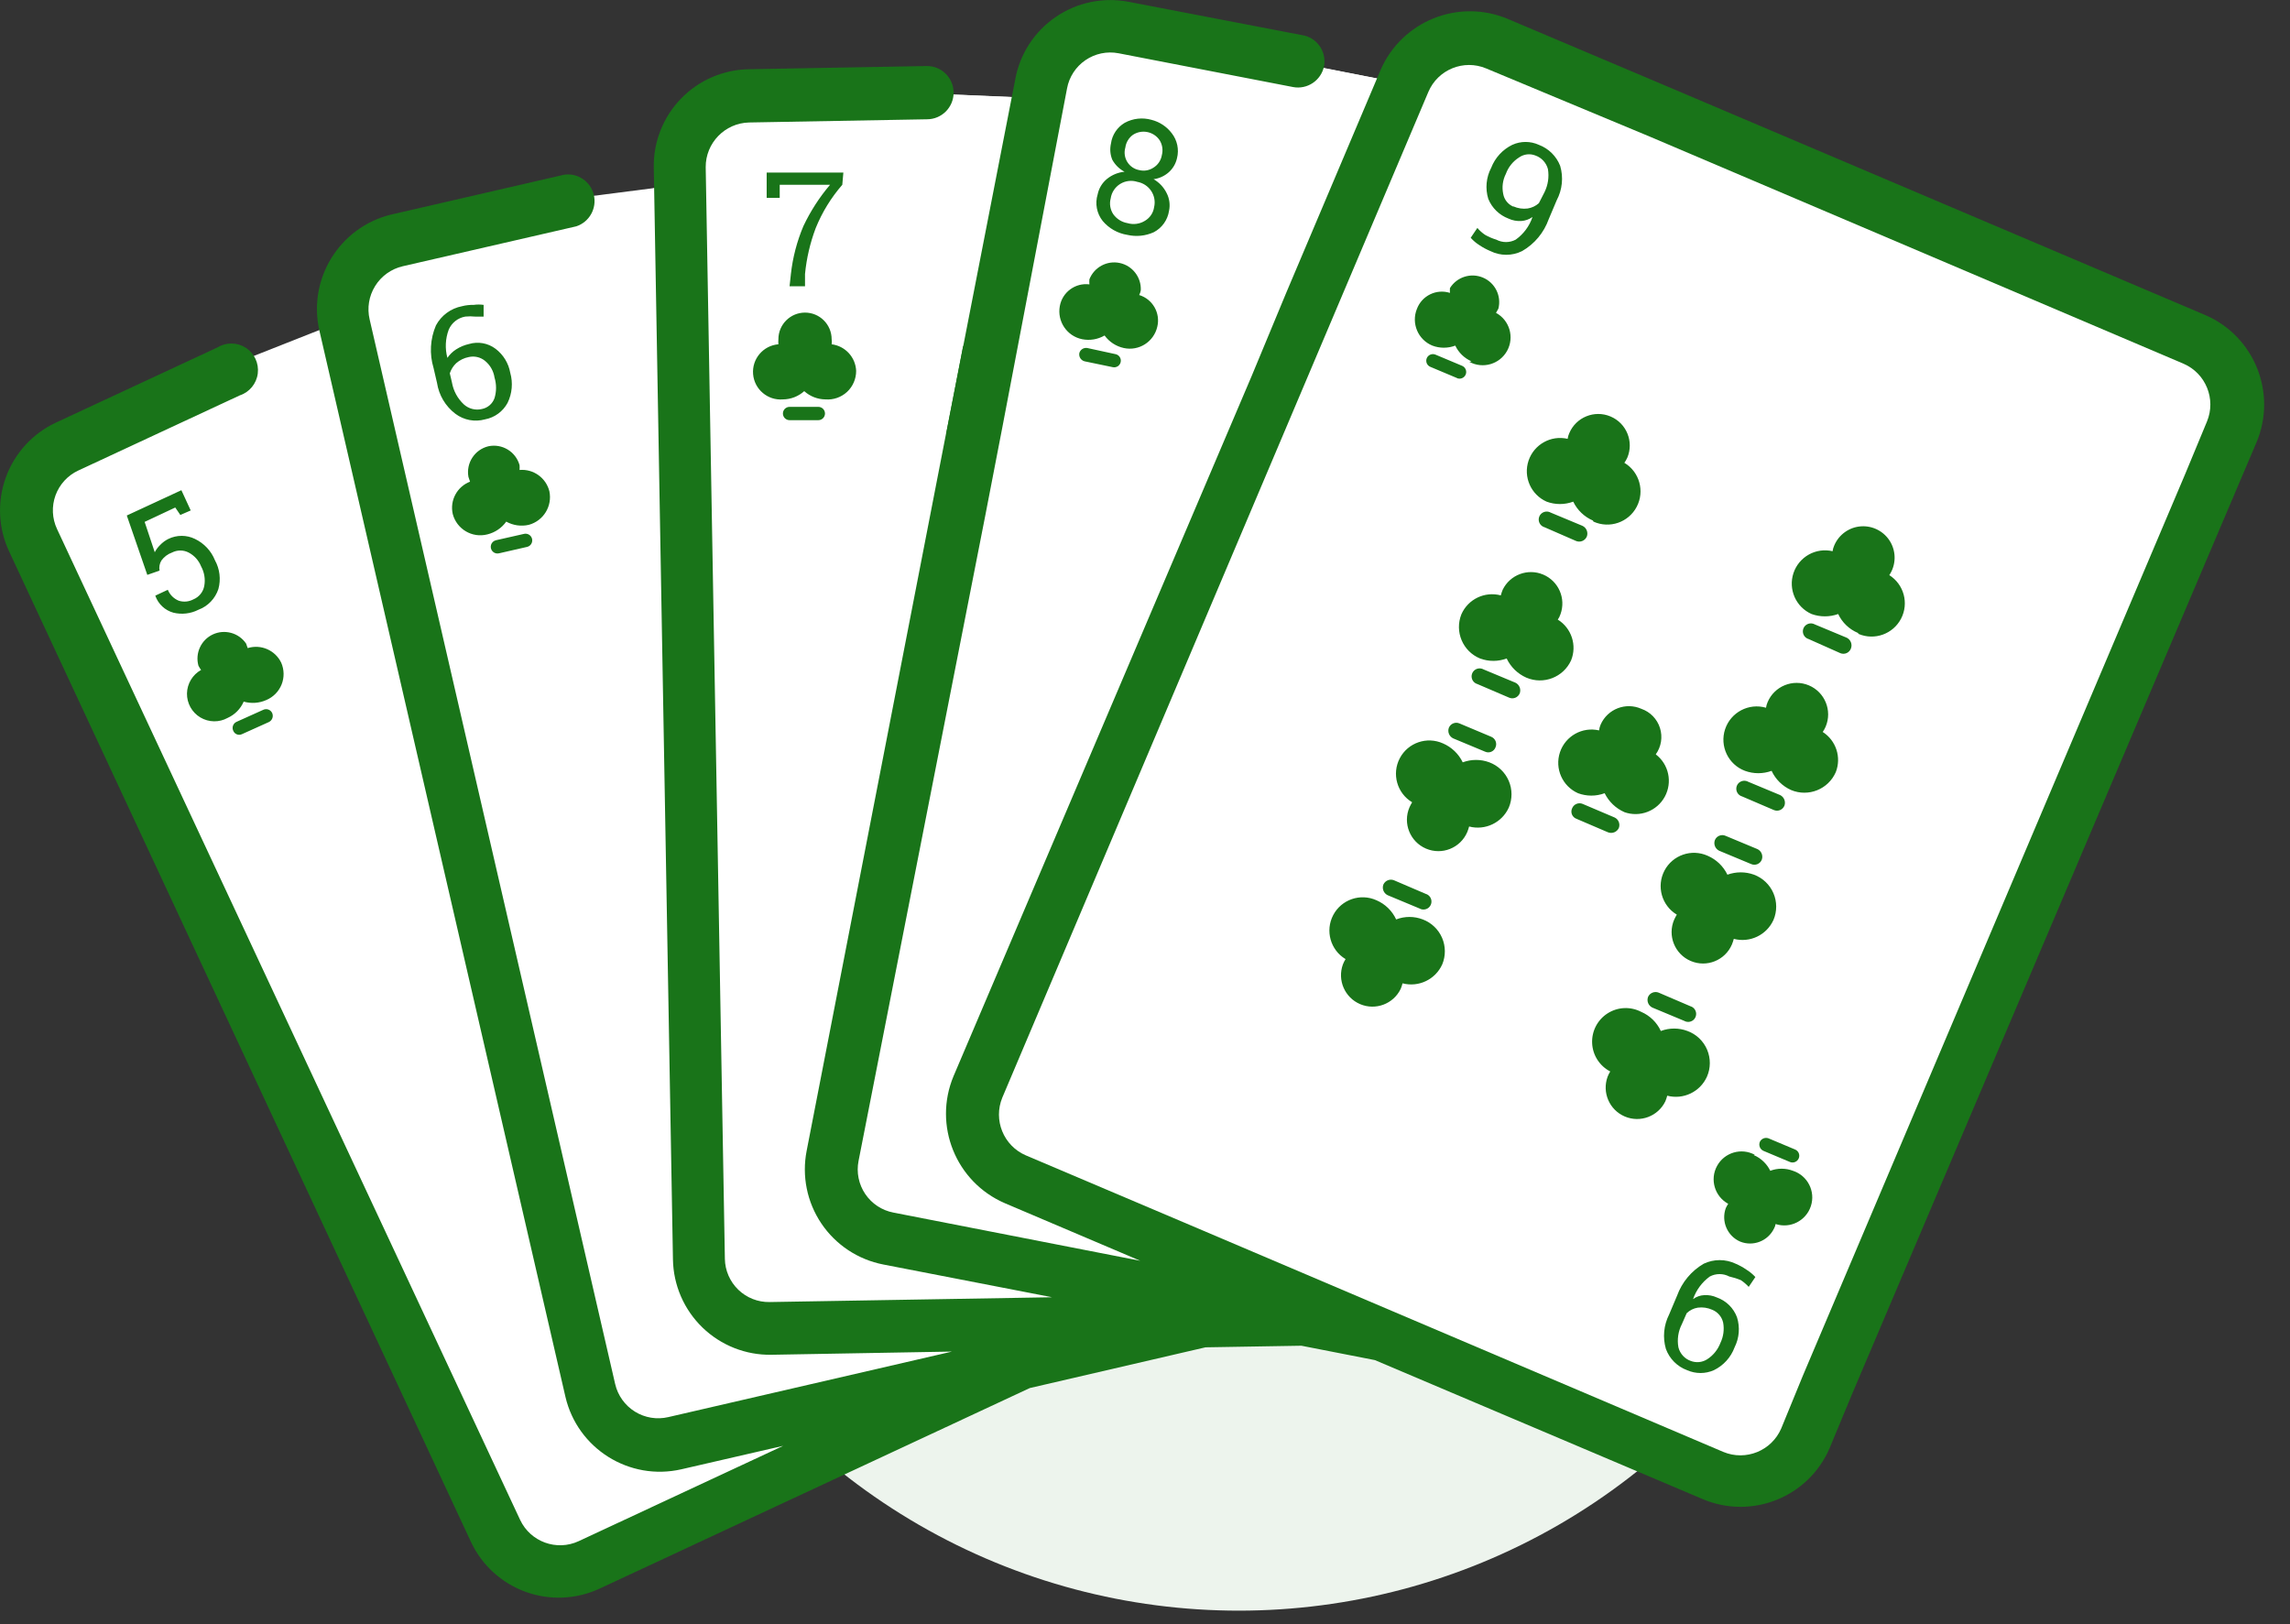 <svg xmlns="http://www.w3.org/2000/svg" width="86" height="61" viewBox="0 0 86 61">
    <rect x="0" y="0" width="86" height="61" fill="#333333" stroke="none"/>
    <g fill="none" transform="translate(0 .003)">
        <circle cx="46.522" cy="36.487" r="24" fill="#EDF4ED"/>
        <path fill="#FFF" d="M52.802 3.157L42.742 1.177 40.102 1.507 38.972 3.687 29.642 3.287 26.592 4.087 25.342 6.927 19.912 7.927 13.362 9.907 12.962 12.027 8.732 13.877 3.432 16.197 1.312 18.047 0.982 19.377 2.972 24.207 8.792 36.717 18.852 57.757 20.442 59.017 23.822 57.887 35.532 52.657 41.872 50.627 47.832 50.007 51.942 49.747z"/>
        <path fill="#FFF" d="M12.562 12.167l-3.34 1.32-6.51 3.34-1.49 1.66v2l12.58 26.71 5.78 11.14 1.33.68s5.65-2.47 6-2.5c.35-.03 5.33-3 5.33-3l-3-1-5 1-2-1-9.68-40.35z"/>
        <path fill="#FFF" d="M24.742 7.037L21.232 7.487 13.592 9.837 13.222 12.487 21.232 45.487 23.232 53.487 26.232 53.487 37.232 50.487 36.232 49.487 30.232 49.487 28.232 49.487 26.232 48.487z"/>
        <path fill="#FFF" d="M38.172 3.647L35.532 3.537 27.232 3.487 25.232 5.487 26.232 33.487 26.232 48.487 27.232 49.487 41.232 49.487 40.232 47.487 33.232 46.487 31.232 45.487z"/>
        <path fill="#FFF" d="M52.182 3.037L47.852 2.197 40.232 1.487 38.232 4.487 31.232 45.487 35.232 47.487 46.232 48.487 37.232 43.487 36.232 42.487z"/>
        <path fill="#197419" d="M36.952 19.357L35.532 16.297 36.172 12.977 37.602 16.047z"/>
        <path fill="#197419" d="M82.812 11.827l-20-8.5-6.19-2.62c-1.853-.778-3.987.084-4.78 1.93l-3.54 8.36-1.3 3.13-11.19 26.28c-.778 1.853.084 3.987 1.93 4.78l5.08 2.16-9.27-1.81c-.431-.082-.812-.333-1.058-.697-.246-.364-.337-.812-.252-1.243l4.76-24.24.64-3.31 2.43-12.73c.08-.431.329-.813.691-1.06.362-.248.808-.342 1.24-.26l6.56 1.27c.534.099 1.049-.248 1.16-.78.096-.512-.218-1.013-.72-1.15l-6.61-1.27c-.957-.186-1.947.019-2.75.57-.803.55-1.351 1.401-1.52 2.36l-1.95 10-.65 3.31-5.23 26.91c-.186.948.014 1.931.554 2.732.54.801 1.377 1.354 2.325 1.538l6.34 1.23-10.61.18c-.437.008-.86-.158-1.175-.462-.315-.304-.497-.72-.505-1.158l-.72-41c-.006-.91.72-1.658 1.63-1.68l6.68-.12c.552 0 1-.447 1-1 0-.552-.448-1-1-1l-6.68.12c-.966.013-1.887.411-2.56 1.106-.671.694-1.039 1.628-1.02 2.594l.72 41c.016.966.415 1.885 1.109 2.557.694.671 1.626 1.04 2.591 1.023l6.78-.12-10.65 2.46c-.43.102-.882.029-1.257-.204-.376-.233-.643-.606-.743-1.036l-9.22-39.98c-.102-.43-.028-.882.205-1.257.232-.376.605-.643 1.035-.743l6.52-1.5c.49-.162.776-.672.66-1.175-.117-.503-.598-.835-1.11-.765l-6.51 1.5c-1.948.479-3.144 2.44-2.68 4.39l9.23 40c.452 1.957 2.403 3.179 4.36 2.73l3.82-.88-7.68 3.58c-.828.384-1.811.027-2.2-.8l-17.39-37.21c-.187-.397-.208-.853-.058-1.266.15-.413.46-.75.858-.934l6.06-2.82c.366-.12.63-.441.678-.823.048-.383-.127-.759-.451-.967-.324-.208-.74-.212-1.067-.01l-6.06 2.82C1.227 16.275.55 17.015.22 17.923c-.33.907-.286 1.91.123 2.784l17.34 37.19c.408.876 1.148 1.553 2.055 1.883.908.33 1.91.286 2.785-.123l16.15-7.53 6.6-1.53 3.6-.06 2.76.54-1.32-.56 1.32.56 12.31 5.22c1.848.785 3.981-.074 4.77-1.92l.83-2 14.37-33.82.83-1.95c.778-1.853-.083-3.987-1.93-4.78z"/>
        <path fill="#FFF" d="M67.712 51.647l-.82 2c-.362.837-1.328 1.228-2.17.88l-20.05-8.53-6.15-2.61c-.836-.362-1.228-1.327-.88-2.17l16-37.77c.358-.84 1.328-1.233 2.17-.88l6.19 2.58 20 8.51c.836.362 1.228 1.328.88 2.17l-.83 2-14.34 33.82z"/>
        <path fill="#197419" d="M31.632 6.937c-.422.484-.76 1.035-1 1.63-.208.553-.343 1.132-.4 1.72v.46h-.58l.05-.46c.069-.62.227-1.226.47-1.8.264-.558.6-1.08 1-1.55h-1.89v.49h-.49v-.95h2.88l-.04.46zM30.732 15.777h-1.08c-.138 0-.25-.112-.25-.25s.112-.25.25-.25h1.08c.138 0 .25.112.25.25s-.112.25-.25.25zM31.002 14.997c-.295-.002-.58-.112-.8-.31-.22.198-.504.308-.8.31-.571.047-1.073-.378-1.12-.95-.047-.571.379-1.073.95-1.12-.005-.063-.005-.127 0-.19 0-.552.448-1 1-1s1 .448 1 1c.01.063.01.127 0 .19.51.064.9.487.92 1 .001.298-.123.584-.34.787-.22.203-.512.306-.81.283zM6.772 19.337l-.19-.28-1.15.54.38 1.14c.051-.1.119-.192.2-.27.089-.094.194-.172.31-.23.316-.154.685-.154 1 0 .342.164.61.45.75.8.182.33.229.717.13 1.08-.118.36-.394.648-.75.78-.29.148-.623.187-.94.11-.318-.088-.573-.327-.68-.64l.47-.22c.076.186.224.334.41.41.183.059.381.04.55-.05.215-.088.37-.28.41-.51.045-.25.002-.507-.12-.73-.089-.224-.256-.409-.47-.52-.194-.1-.425-.1-.62 0-.16.057-.3.162-.4.3-.07.114-.094.25-.07.38l-.46.16-.77-2.23 2.05-.95.35.76-.39.17zM10.092 27.117l-1 .45c-.06.03-.128.035-.19.012-.063-.023-.114-.07-.14-.132-.03-.06-.035-.131-.012-.195.022-.064.07-.117.132-.145l1-.45c.061-.03.132-.035.196-.012.064.023.116.07.144.132.057.13-.001.281-.13.34zM10.002 26.287c-.267.12-.568.14-.85.06-.117.271-.331.488-.6.61-.321.179-.714.172-1.03-.017-.315-.189-.505-.532-.5-.9.007-.367.209-.704.53-.883-.039-.05-.072-.103-.1-.16-.13-.471.1-.968.543-1.174.444-.205.972-.06 1.247.344l.06.17c.499-.155 1.035.08 1.26.55.113.26.118.554.013.817-.106.263-.312.473-.573.583zM17.352 11.497c.144-.037.292-.053.44-.05.123-.017.247-.017.37 0v.44h-.32c-.123-.013-.247-.013-.37 0-.276.048-.51.233-.62.49-.127.34-.145.71-.05 1.06.087-.128.2-.237.33-.32.147-.094.31-.162.48-.2.343-.103.715-.036 1 .18.29.22.487.542.55.9.107.376.071.779-.1 1.13-.175.325-.487.553-.85.62-.382.106-.792.029-1.11-.21-.372-.282-.619-.698-.69-1.16l-.13-.56c-.16-.527-.127-1.094.09-1.6.201-.375.561-.64.98-.72zm.25 1.91c-.174.034-.336.113-.47.23-.11.105-.193.236-.24.38l.08.34c.055.319.213.61.45.83.185.166.44.23.68.17.218-.044.397-.2.47-.41.076-.25.076-.519 0-.77-.037-.247-.165-.472-.36-.63-.17-.138-.396-.19-.61-.14zM19.792 20.537l-1.05.24c-.087.022-.18-.005-.242-.07s-.085-.159-.06-.245c.025-.087.095-.153.182-.175l1.06-.24c.136-.03.27.055.3.19.03.136-.054.27-.19.3zM19.862 19.707c-.288.067-.591.025-.85-.12-.171.24-.423.41-.71.48-.571.146-1.153-.199-1.3-.77-.114-.508.163-1.024.65-1.21l-.06-.18c-.094-.521.235-1.026.75-1.15.516-.109 1.029.202 1.17.71.005.06.005.12 0 .18.52-.045.994.295 1.12.8.116.558-.221 1.109-.77 1.26zM44.202 5.937c-.045.205-.153.39-.31.53-.16.141-.358.232-.57.26.212.12.382.302.49.52.107.206.139.443.09.67-.052.342-.264.64-.57.8-.313.143-.665.178-1 .1-.359-.057-.685-.242-.92-.52-.224-.281-.296-.655-.19-1 .046-.228.17-.433.35-.58.188-.153.418-.247.66-.27-.194-.101-.354-.258-.46-.45-.08-.193-.097-.406-.05-.61.044-.326.236-.614.52-.78.307-.165.665-.204 1-.11.303.076.571.252.76.5.209.266.283.613.2.94zm-.86 1.84c.05-.21.01-.43-.11-.61s-.307-.302-.52-.34c-.215-.07-.451-.041-.644.078-.193.12-.323.318-.356.542-.055.205-.019.424.1.6.127.175.317.293.53.33.223.066.463.034.66-.09.185-.11.31-.297.34-.51zm.29-1.95c.051-.19.022-.392-.08-.56-.22-.33-.665-.424-1-.21-.16.113-.264.287-.29.48-.054.184-.027.382.074.544.102.163.267.274.456.306.179.043.366.01.52-.09.17-.102.287-.274.32-.47zM41.792 13.787l-1.06-.22c-.133-.034-.22-.163-.2-.3.03-.136.163-.224.3-.2l1.06.23c.136.028.223.16.195.295-.027.136-.16.223-.295.195zM42.202 13.067c-.289-.064-.545-.23-.72-.47-.254.147-.552.197-.84.14-.575-.115-.95-.673-.84-1.25.097-.521.584-.877 1.11-.81-.005-.063-.005-.126 0-.19.179-.455.66-.715 1.139-.613.478.102.813.535.791 1.023-.01.063-.031.124-.06.18.506.155.804.676.68 1.19-.13.568-.691.925-1.26.8zM56.002 27.667l-1.19-.5c-.074-.033-.158-.035-.234-.004-.075.03-.135.09-.166.164-.058.155.012.328.16.4l1.2.5c.073.033.156.035.23.004.073-.03.132-.09.16-.164.033-.074.035-.158.005-.234-.03-.075-.09-.135-.165-.166zM56.662 30.327c-.257.568-.886.868-1.49.71-.019.072-.042.142-.07.21-.257.6-.95.877-1.55.62-.599-.257-.877-.95-.62-1.55.03-.065.063-.129.1-.19-.568-.34-.772-1.066-.464-1.653.308-.586 1.02-.83 1.624-.557.324.14.587.392.74.71.323-.12.678-.12 1 0 .327.123.59.373.728.694.138.321.139.685.002 1.006zM53.542 33.567l-1.19-.51c-.154-.063-.331.008-.4.16-.058.155.012.328.16.4l1.2.5c.1.057.225.05.32-.016.093-.067.141-.181.122-.295-.019-.114-.101-.207-.212-.239zM54.162 36.217c-.257.568-.886.868-1.49.71-.019.072-.042.142-.07.21-.274.566-.943.817-1.522.572-.579-.246-.863-.901-.648-1.492.027-.07.06-.136.1-.2-.568-.34-.772-1.066-.464-1.653.308-.586 1.02-.83 1.624-.557.327.14.591.397.74.72.322-.124.678-.124 1 0 .325.123.586.372.724.69.137.319.14.68.006 1zM56.672 26.197l-1.19-.51c-.11-.032-.193-.125-.212-.238-.019-.114.029-.229.123-.295.095-.066.219-.073.32-.017l1.2.5c.148.072.217.246.16.4-.032.075-.092.135-.167.165-.075.03-.16.028-.234-.005zM57.322 25.447c-.325-.143-.588-.399-.74-.72-.322.12-.677.12-1 0-.649-.267-.961-1.008-.7-1.66.25-.57.88-.87 1.48-.71.019-.071.042-.141.07-.21.275-.565.944-.816 1.522-.571.579.245.864.901.648 1.491-.023.072-.057.139-.1.2.517.32.728.967.5 1.53-.29.637-1.036.925-1.68.65zM59.172 20.307l-1.17-.51c-.11-.032-.193-.125-.212-.238-.019-.114.029-.229.123-.295.095-.066.219-.073.32-.017l1.2.5c.148.072.217.246.16.4-.034.079-.097.14-.176.17-.08.03-.168.027-.245-.01zM59.822 19.547c-.324-.14-.587-.391-.74-.71-.322.12-.677.12-1 0-.589-.261-.882-.928-.678-1.539.205-.61.84-.966 1.468-.82.01-.073.031-.144.06-.21.254-.603.948-.885 1.55-.63.602.253.884.947.63 1.55-.03.066-.067.13-.11.19.568.34.772 1.065.464 1.652s-1.02.831-1.624.557l-.02-.04zM60.392 31.257l-1.19-.51c-.077-.028-.138-.088-.169-.164-.03-.076-.027-.162.01-.236.064-.15.237-.222.39-.16l1.2.51c.152.069.222.246.16.4-.073.149-.246.218-.4.16zM61.002 30.497c-.322-.142-.584-.393-.74-.71-.322.12-.677.12-1 0-.589-.261-.882-.928-.678-1.539.205-.61.84-.966 1.468-.82.01-.077.03-.15.06-.22.26-.586.945-.85 1.53-.59.333.116.592.383.698.72.106.336.048.703-.158.99.49.373.633 1.048.339 1.59-.294.54-.939.787-1.519.58zM66.002 31.887l-1.2-.5c-.074-.033-.158-.035-.234-.004-.075.03-.135.09-.166.164-.058.155.012.328.16.4l1.2.5c.074.033.159.035.234.005.075-.03.135-.09.166-.165.058-.154-.011-.328-.16-.4zM66.602 34.547c-.257.568-.886.868-1.49.71-.019.072-.042.142-.07.21-.257.6-.95.877-1.55.62-.599-.257-.877-.95-.62-1.55.03-.065.063-.129.1-.19-.568-.34-.772-1.066-.464-1.653.308-.586 1.02-.83 1.624-.557.324.14.587.392.74.71.323-.117.677-.117 1 0 .327.123.59.373.728.694.138.321.139.685.002 1.006zM63.482 37.787l-1.19-.51c-.154-.063-.331.008-.4.16-.058.155.012.328.16.4l1.2.5c.1.057.225.05.32-.016.093-.067.141-.181.122-.295-.019-.114-.101-.207-.212-.239zM64.102 40.437c-.257.568-.886.868-1.49.71-.019.072-.042.142-.07.21-.274.566-.943.817-1.522.572-.579-.246-.863-.901-.648-1.492.027-.07.06-.136.1-.2-.4-.207-.66-.612-.68-1.062-.02-.45.2-.877.58-1.12.38-.243.86-.265 1.26-.058.327.14.591.397.74.72.322-.122.678-.122 1 0 .333.122.6.376.738.702.138.326.136.695-.008 1.018zM66.612 30.417l-1.19-.51c-.11-.032-.193-.125-.212-.238-.019-.114.029-.229.123-.295.095-.066.219-.073.32-.017l1.2.5c.148.072.217.246.16.4-.032.075-.092.135-.167.165-.075.03-.16.028-.234-.005zM67.262 29.667c-.322-.144-.582-.4-.73-.72-.323.118-.677.118-1 0-.629-.236-.958-.928-.746-1.565.213-.637.891-.993 1.536-.805.01-.072.031-.143.06-.21.254-.602.948-.884 1.55-.63.602.254.884.948.63 1.55-.03.07-.067.137-.11.2.503.322.708.955.49 1.51-.283.645-1.03.943-1.68.67zM69.112 24.527l-1.19-.53c-.11-.032-.193-.125-.212-.238-.019-.114.029-.229.123-.295.095-.066.219-.073.32-.017l1.2.5c.148.072.217.246.16.4-.028.079-.086.143-.162.177-.076.034-.162.035-.239.003zM69.772 23.767c-.326-.137-.59-.39-.74-.71-.323.117-.677.117-1 0-.589-.261-.882-.928-.678-1.539.205-.61.84-.966 1.468-.82.01-.073.031-.144.06-.21.173-.415.566-.696 1.014-.724.448-.029.874.2 1.098.588.224.39.208.872-.042 1.245.55.347.742 1.058.442 1.634-.3.577-.992.827-1.592.576l-.03-.04zM56.192 8.997c.229.121.502.121.73 0 .294-.21.515-.507.63-.85-.123.088-.269.14-.42.15-.165.01-.33-.02-.48-.09-.345-.13-.621-.398-.76-.74-.12-.389-.08-.81.11-1.17.146-.376.428-.683.79-.86.318-.145.683-.145 1 0 .367.138.658.425.8.79.127.43.08.894-.13 1.29l-.3.71c-.18.507-.534.933-1 1.2-.375.186-.815.186-1.19 0-.144-.06-.28-.133-.41-.22-.123-.077-.234-.171-.33-.28l.25-.37c.084.1.182.187.29.26.133.075.274.136.42.18zm.64-1.25c.17.077.356.104.54.08.156-.025.302-.094.42-.2l.21-.41c.133-.27.179-.573.13-.87-.062-.237-.238-.428-.47-.51-.202-.08-.431-.054-.61.07-.231.145-.407.363-.5.62-.118.232-.153.496-.1.75.037.214.18.395.38.48v-.01zM54.722 14.197l-1-.42c-.063-.024-.113-.073-.14-.135-.026-.062-.026-.132 0-.195.027-.06.076-.109.138-.133.062-.025.131-.023.192.003l1 .42c.127.056.185.203.13.33-.055.127-.203.186-.33.13h.01zM55.262 13.567c-.268-.116-.484-.326-.61-.59-.277.105-.583.105-.86 0-.54-.221-.8-.838-.58-1.38.188-.498.733-.762 1.24-.6-.004-.06-.004-.12 0-.18.26-.419.786-.586 1.24-.394.454.192.7.686.58 1.164l-.09.16c.508.276.696.912.42 1.42-.276.508-.912.696-1.42.42l.08-.02zM64.942 47.937c-.228-.12-.501-.12-.73 0-.292.212-.512.509-.63.85.122-.09.268-.143.42-.15.165-.01.33.021.48.09.347.124.621.395.75.74.118.374.086.78-.09 1.13-.139.377-.418.685-.78.86-.318.14-.681.14-1 0-.371-.135-.664-.428-.8-.8-.125-.43-.082-.89.12-1.29l.3-.71c.183-.505.537-.93 1-1.2.38-.18.82-.18 1.2 0 .14.06.275.134.4.22.126.078.24.172.34.28l-.25.37c-.087-.094-.184-.178-.29-.25-.142-.06-.29-.106-.44-.14zm-.64 1.25c-.169-.076-.356-.104-.54-.08-.158.024-.305.098-.42.21l-.18.41c-.138.268-.183.574-.13.87.059.236.231.428.46.51.205.08.435.058.62-.06.229-.147.404-.365.5-.62.113-.236.148-.502.1-.76-.05-.217-.203-.397-.41-.48zM66.412 42.747l1 .42c.13.053.193.2.14.33-.052.13-.2.193-.33.14l-1-.42c-.128-.059-.186-.21-.13-.34.059-.118.196-.174.32-.13zM65.862 43.377c.27.116.49.326.62.59.274-.104.577-.104.85 0 .552.18.855.773.675 1.325-.18.553-.773.855-1.325.675-.01.06-.03.118-.06.17-.23.471-.783.685-1.27.49-.485-.21-.721-.763-.54-1.26.026-.055.056-.109.09-.16-.508-.276-.696-.912-.42-1.42.276-.508.912-.696 1.42-.42l-.04.01z"/>
    </g>
</svg>
